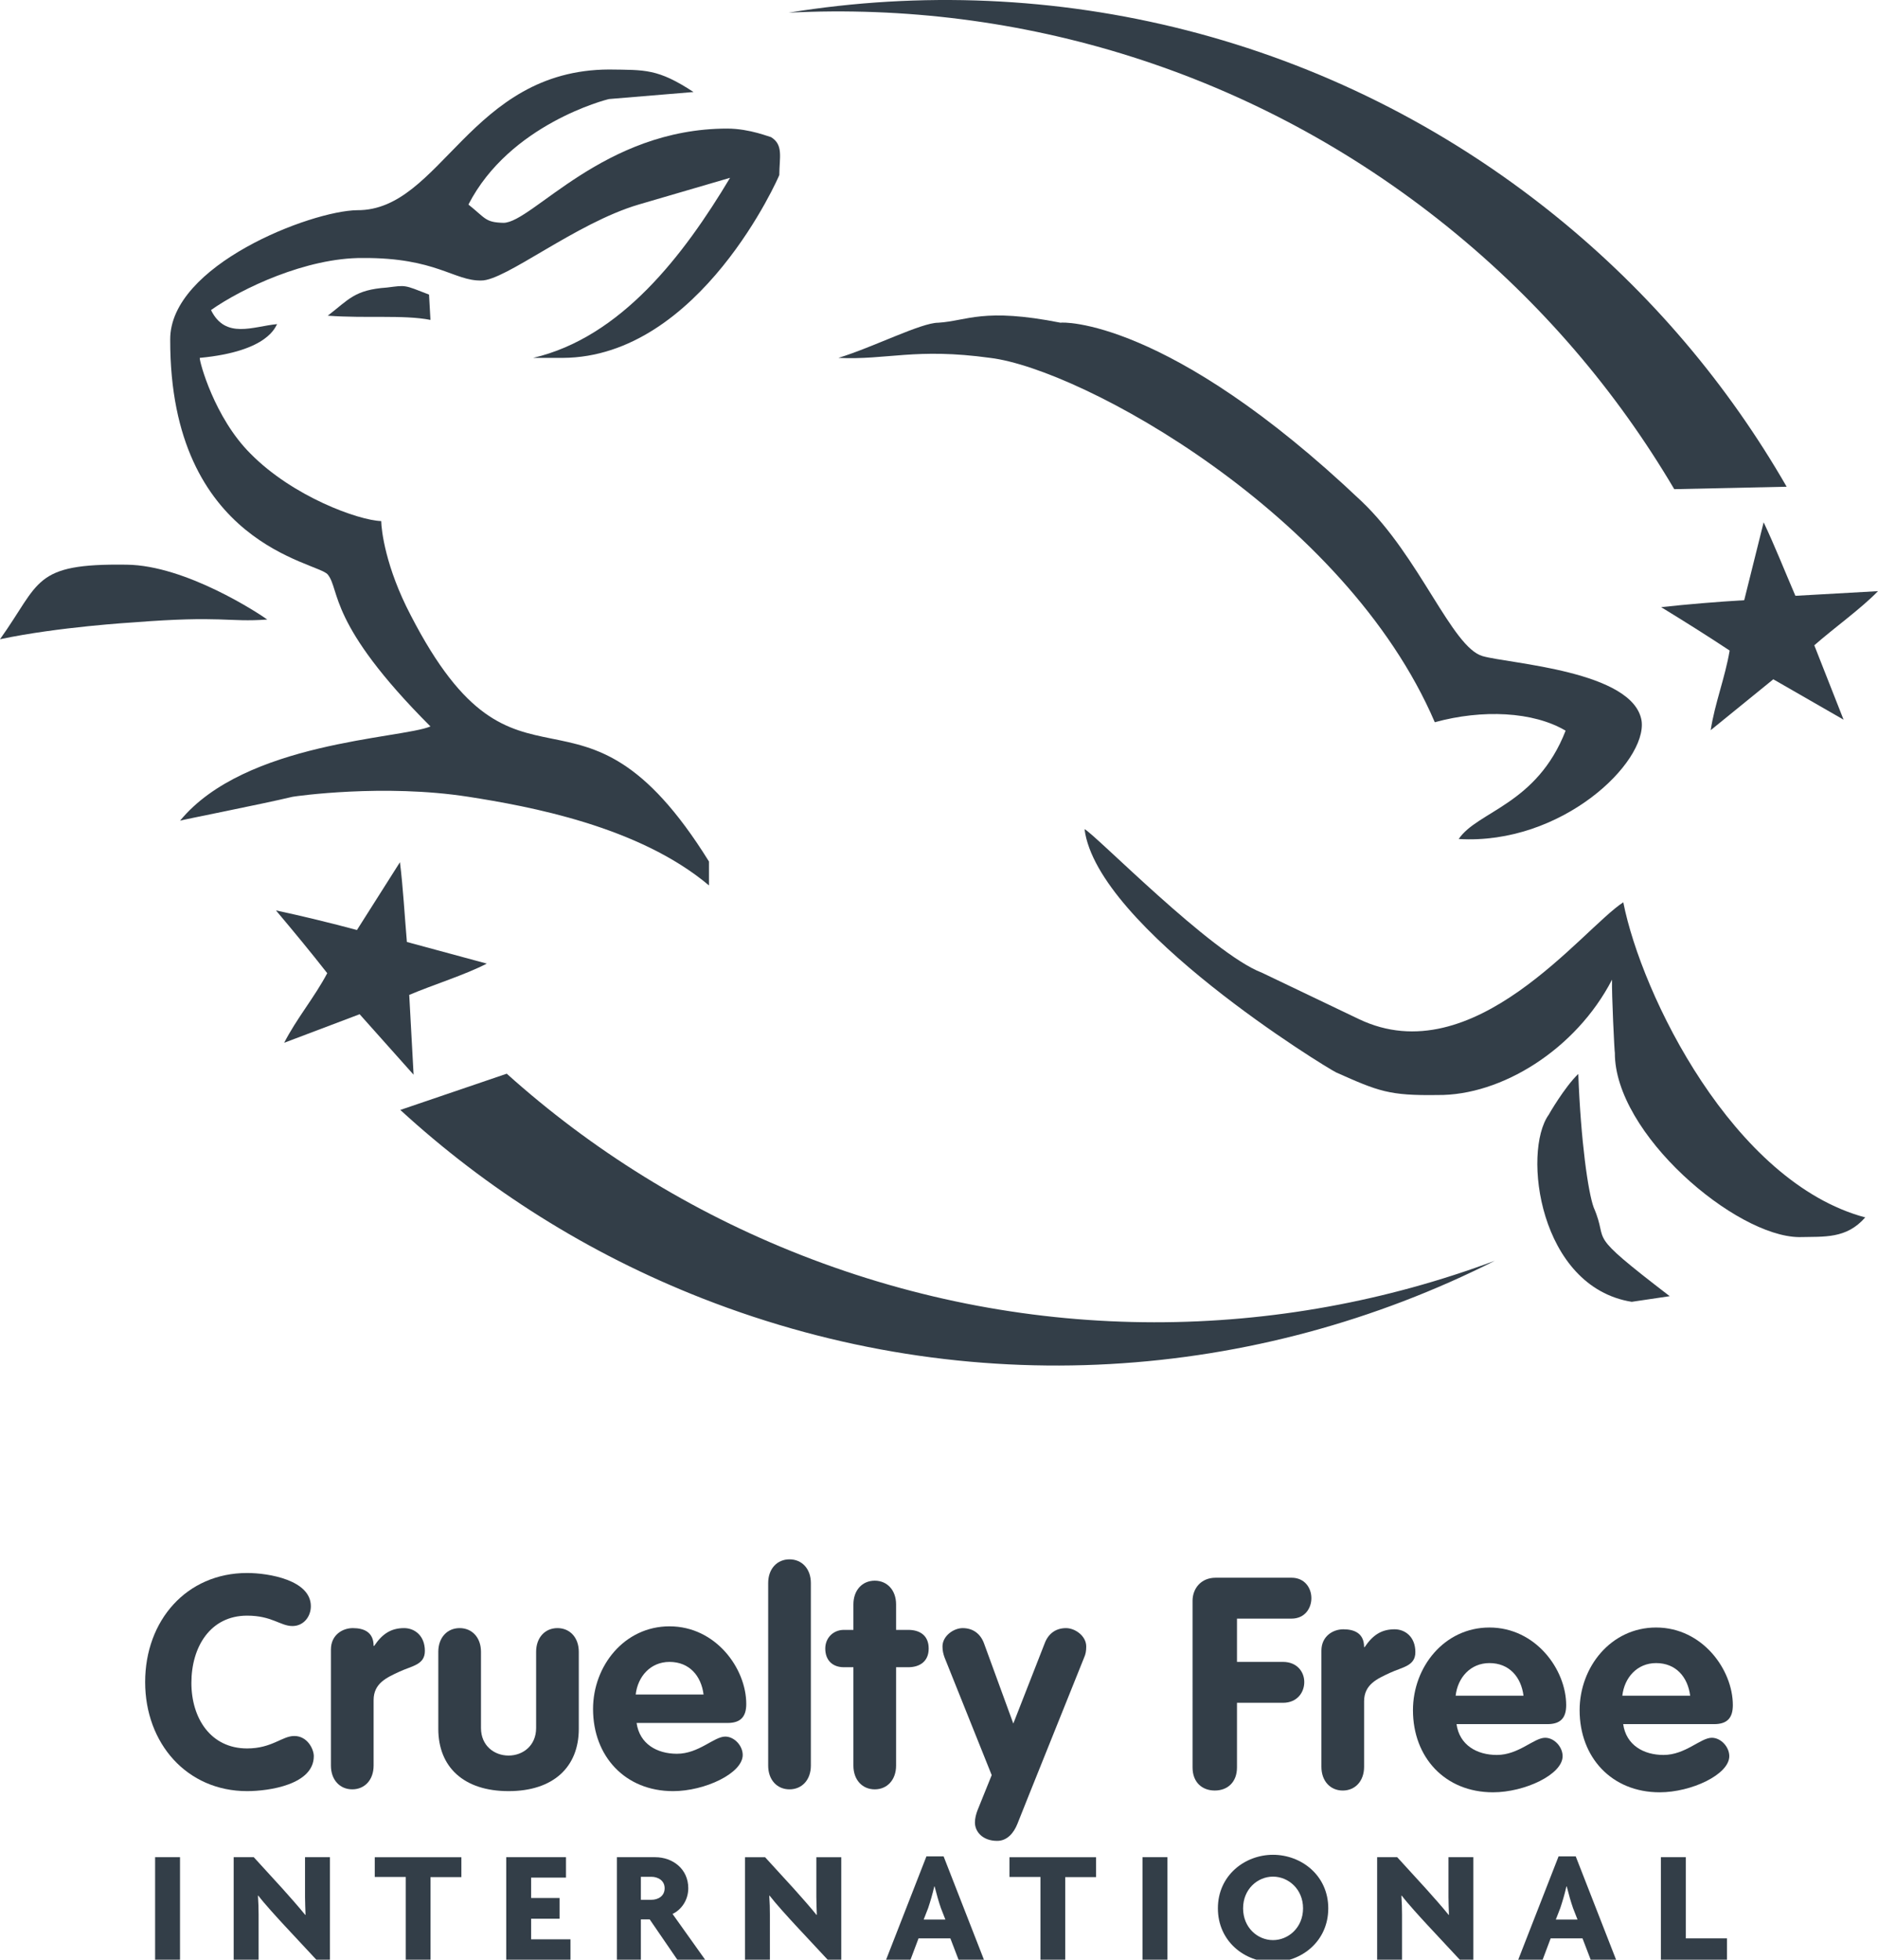 <?xml version="1.0" encoding="utf-8"?>
<!-- Generator: Adobe Illustrator 21.1.0, SVG Export Plug-In . SVG Version: 6.00 Build 0)  -->
<!DOCTYPE svg PUBLIC "-//W3C//DTD SVG 1.1//EN" "http://www.w3.org/Graphics/SVG/1.1/DTD/svg11.dtd">
<svg version="1.1" id="Layer_2" xmlns="http://www.w3.org/2000/svg" xmlns:xlink="http://www.w3.org/1999/xlink" x="0px" y="0px"
	 viewBox="0 0 230.959 240.994" enable-background="new 0 0 230.959 240.994" xml:space="preserve">
<g>
	<path fill="#333E48" d="M205.902,60.155l13.823-0.3c-7.149-12.427-16.642-23.783-28.463-33.334
		C163.744,4.291,129.359-3.703,96.99,1.559c28.33-1.436,57.272,7.138,81.072,26.365C189.537,37.192,198.827,48.157,205.902,60.155"
		/>
	<path fill="#333E48" d="M62.32,132.037l-13.09,4.456c10.565,9.693,23.043,17.654,37.195,23.193
		c32.942,12.893,68.136,10.14,97.409-4.643c-26.577,9.917-56.755,10.474-85.25-0.677C84.849,148.992,72.685,141.343,62.32,132.037"
		/>
	<path fill="#333E48" d="M115.388,39.686c3.599-0.225,5.5-1.887,15.049,0c0.012-0.081,13.146-0.707,37.021,21.97
		c7.128,6.776,11.093,17.949,14.877,19.03c3.244,0.934,18.561,1.802,19.55,7.957c0.693,5.113-9.818,15.289-22.49,14.533
		c2.293-3.424,9.607-4.216,13.146-13.321c-3.971-2.357-10.242-2.646-16.088-1.039c-11.02-25.684-43.493-43.449-54.667-44.804
		c-9.212-1.269-12.675,0.278-18.681,0C107.381,42.705,113.293,39.678,115.388,39.686"/>
	<path fill="#333E48" d="M74.907,8.547c4.434,0.062,5.975-0.121,10.381,2.769L74.907,12.18c-0.33,0.06-12.226,3.093-17.299,12.975
		c2.125,1.691,2.053,2.195,4.324,2.249c3.568-0.054,12.291-11.587,27.506-11.591c2.806,0.004,5.319,1.082,5.362,1.038
		c1.58,0.944,1.049,2.499,1.04,4.671c0.009,0.062-9.723,22.408-26.642,22.49h-3.633c10.82-2.532,18.524-12.629,24.218-22.145
		l-11.242,3.288c-7.757,2.292-16.429,9.405-19.376,9.341c-3.324,0.063-5.559-2.82-14.532-2.768
		c-6.957-0.053-14.957,3.767-18.684,6.401c1.775,3.633,5.192,2.005,8.132,1.729c-0.196,0.21-0.952,3.345-9.516,4.153
		c-0.048,0.446,1.806,7.357,6.229,11.763c5.227,5.318,13.339,8.221,16.087,8.305c0.021,1.116,0.525,5.658,3.633,11.59
		c13.328,25.858,20.638,4.476,36.675,30.272v2.943c-8.649-7.296-22.211-9.747-29.582-10.9c-10.424-1.621-21.24-0.074-21.625,0
		c-3.755,0.901-13.846,2.884-13.839,2.94c7.994-9.717,27.203-10.076,30.794-11.59C40.264,76.65,41.857,72.548,40.308,70.653
		c-1.19-1.564-19.427-3.584-19.376-28.89c-0.051-9.149,17.32-15.853,23.01-15.915C54.254,25.91,57.788,8.608,74.907,8.547"/>
	<path fill="#333E48" d="M47.573,35.362c2.414-0.3,2.044-0.358,5.191,0.864l0.174,3.114c-3.327-0.647-7.838-0.167-12.63-0.518
		C42.865,36.866,43.581,35.636,47.573,35.362"/>
	<path fill="#333E48" d="M15.569,69.441c7.288,0.072,16.298,6.019,17.299,6.746c-4.875,0.354-5.469-0.512-16.433,0.348
		C16.369,76.542,7.179,77.082,0,78.61C5.017,71.585,4.02,69.278,15.569,69.441"/>
	<path fill="#333E48" d="M155.175,119.61l11.936,5.709c14.132,6.765,27.493-11.107,32.523-14.359
		c2.251,11.398,13.514,34.418,29.756,38.75c-2.329,2.66-5.013,2.348-8.132,2.422c-7.839-0.075-22.704-12.737-22.661-22.662
		c-0.043,0.05-0.404-7.337-0.347-8.995c-4.454,8.613-13.643,14.272-21.452,14.184c-5.961,0.088-7.256-0.454-12.454-2.767
		c-1.134-0.518-29.438-17.831-30.966-29.929C134.689,102.599,148.998,117.267,155.175,119.61"/>
	<path fill="#333E48" d="M205.343,159.397l-4.672,0.693c-11.398-1.828-13.48-18.446-10.205-23.009
		c-0.021,0.008,1.962-3.417,3.633-5.016c0.31,8.267,1.211,14.574,1.901,16.434C198.012,153.128,194.589,151.145,205.343,159.397"/>
	<path fill="#333E48" d="M50.328,122.346c3.063-1.295,6.833-2.443,9.536-3.848l-9.824-2.659c-0.28-3.25-0.464-6.655-0.854-9.81
		l-5.288,8.338c-3.2-0.86-6.805-1.735-9.961-2.41c2.171,2.579,4.264,5.109,6.307,7.72c-1.577,2.982-3.78,5.59-5.296,8.557
		l9.28-3.511l6.636,7.439"/>
	<path fill="#333E48" d="M223.124,79.355c2.496-2.194,5.713-4.472,7.835-6.658L220.8,73.269c-1.29-2.994-2.543-6.166-3.905-9.039
		l-2.389,9.58c-3.31,0.194-7.007,0.499-10.214,0.855c2.875,1.762,5.658,3.505,8.422,5.337c-0.559,3.328-1.827,6.497-2.33,9.791
		l7.699-6.258l8.642,4.967"/>
</g>
<g>
	<g>
		<path fill="#333E48" d="M30.39,193.437c2.661,0,7.838,0.873,7.838,4.081c0,1.312-0.912,2.442-2.26,2.442
			c-1.495,0-2.515-1.277-5.578-1.277c-4.518,0-6.852,3.827-6.852,8.275c0,4.337,2.371,8.055,6.852,8.055
			c3.063,0,4.301-1.531,5.797-1.531c1.64,0,2.405,1.639,2.405,2.479c0,3.498-5.505,4.302-8.203,4.302
			c-7.397,0-12.538-5.87-12.538-13.414C17.852,199.268,22.954,193.437,30.39,193.437z"/>
		<path fill="#333E48" d="M40.698,202.84c0-1.752,1.385-2.625,2.698-2.625c1.384,0,2.551,0.51,2.551,2.187h0.07
			c0.985-1.458,2.043-2.187,3.684-2.187c1.275,0,2.55,0.912,2.55,2.807c0,1.712-1.566,1.822-3.133,2.551
			c-1.566,0.729-3.171,1.421-3.171,3.499v8.053c0,1.751-1.093,2.917-2.625,2.917c-1.531,0-2.624-1.166-2.624-2.917V202.84z"/>
		<path fill="#333E48" d="M53.903,203.13c0-1.749,1.094-2.915,2.625-2.915c1.53,0,2.624,1.166,2.624,2.915v9.368
			c0,2.187,1.64,3.39,3.391,3.39c1.749,0,3.39-1.203,3.39-3.39v-9.368c0-1.749,1.094-2.915,2.624-2.915
			c1.53,0,2.624,1.166,2.624,2.915v9.477c0,4.665-3.099,7.656-8.638,7.656c-5.542,0-8.64-2.991-8.64-7.656V203.13z"/>
		<path fill="#333E48" d="M78.289,211.879c0.367,2.586,2.515,3.789,4.958,3.789c2.697,0,4.556-2.113,5.943-2.113
			c1.127,0,2.15,1.13,2.15,2.26c0,2.26-4.666,4.448-8.566,4.448c-5.905,0-9.84-4.302-9.84-10.099c0-5.32,3.863-10.168,9.403-10.168
			c5.686,0,9.439,5.176,9.439,9.55c0,1.567-0.693,2.333-2.295,2.333H78.289z M86.525,208.379c-0.291-2.296-1.748-4.008-4.189-4.008
			c-2.333,0-3.899,1.786-4.157,4.008H86.525z"/>
		<path fill="#333E48" d="M94.472,194.675c0-1.749,1.091-2.916,2.623-2.916c1.531,0,2.626,1.167,2.626,2.916v22.451
			c0,1.751-1.095,2.917-2.626,2.917c-1.532,0-2.623-1.166-2.623-2.917V194.675z"/>
		<path fill="#333E48" d="M104.953,205.026h-1.164c-1.422,0-2.296-0.875-2.296-2.296c0-1.312,0.98-2.297,2.296-2.297h1.164v-3.134
			c0-1.75,1.094-2.917,2.625-2.917c1.529,0,2.624,1.167,2.624,2.917v3.134h1.494c1.348,0,2.515,0.62,2.515,2.297
			c0,1.64-1.167,2.296-2.515,2.296h-1.494v12.1c0,1.751-1.095,2.917-2.624,2.917c-1.531,0-2.625-1.166-2.625-2.917V205.026z"/>
		<path fill="#333E48" d="M146.661,196.862c0-1.494,1.02-2.843,2.843-2.843h9.33c1.605,0,2.441,1.238,2.441,2.515
			c0,1.239-0.803,2.515-2.441,2.515h-6.709v5.321h5.65c1.752,0,2.626,1.239,2.626,2.479c0,1.275-0.874,2.551-2.626,2.551h-5.65
			v7.947c0,1.821-1.163,2.841-2.73,2.841c-1.567,0-2.733-1.02-2.733-2.841V196.862z"/>
		<path fill="#333E48" d="M162.509,202.985c0-1.749,1.387-2.624,2.699-2.624c1.384,0,2.55,0.512,2.55,2.187h0.072
			c0.984-1.459,2.042-2.187,3.682-2.187c1.277,0,2.551,0.912,2.551,2.807c0,1.713-1.565,1.823-3.135,2.552
			c-1.563,0.729-3.17,1.422-3.17,3.5v8.054c0,1.749-1.095,2.916-2.623,2.916c-1.531,0-2.626-1.167-2.626-2.916V202.985z"/>
		<path fill="#333E48" d="M179.126,212.024c0.362,2.587,2.516,3.79,4.957,3.79c2.696,0,4.556-2.114,5.942-2.114
			c1.128,0,2.148,1.132,2.148,2.261c0,2.259-4.665,4.446-8.562,4.446c-5.905,0-9.843-4.301-9.843-10.096
			c0-5.321,3.862-10.169,9.404-10.169c5.688,0,9.439,5.174,9.439,9.548c0,1.568-0.693,2.333-2.297,2.333H179.126z M187.363,208.526
			c-0.292-2.296-1.749-4.01-4.191-4.01c-2.334,0-3.901,1.786-4.155,4.01H187.363z"/>
		<path fill="#333E48" d="M199.621,212.024c0.367,2.587,2.517,3.79,4.958,3.79c2.697,0,4.556-2.114,5.941-2.114
			c1.129,0,2.15,1.132,2.15,2.261c0,2.259-4.666,4.446-8.564,4.446c-5.905,0-9.842-4.301-9.842-10.096
			c0-5.321,3.865-10.169,9.404-10.169c5.686,0,9.439,5.174,9.439,9.548c0,1.568-0.694,2.333-2.296,2.333H199.621z M207.858,208.526
			c-0.292-2.296-1.748-4.01-4.189-4.01c-2.333,0-3.901,1.786-4.153,4.01H207.858z"/>
	</g>
	<path fill="#333E48" d="M131.105,200.216c-1.275,0-2.184,0.692-2.623,1.859l-3.864,9.877l-3.609-9.877
		c-0.436-1.167-1.349-1.859-2.622-1.859c-1.095,0-2.479,0.948-2.479,2.26c0,0.547,0.111,0.948,0.254,1.349l5.799,14.468
		l-1.031,2.553l0,0l-0.703,1.743c-0.186,0.474-0.329,1.021-0.329,1.531c0,1.129,0.946,2.259,2.736,2.259
		c1.241,0,2.044-0.984,2.482-2.078l1.378-3.455l0,0l6.837-17.021c0.181-0.401,0.255-0.802,0.255-1.349
		C133.585,201.163,132.2,200.216,131.105,200.216z"/>
	<g>
		<path fill="#333E48" d="M19.075,240.994v-12.607h3.063v12.607H19.075z"/>
		<path fill="#333E48" d="M39.033,241.133l-4.07-4.369c-0.93-1.005-2.43-2.647-3.2-3.653l-0.04,0.02
			c0.059,0.909,0.08,1.56,0.08,2.292v5.572h-3.065v-12.607h2.471l3.537,3.873c0.831,0.928,1.994,2.234,2.787,3.22l0.041-0.02
			c-0.021-0.73-0.062-1.483-0.062-2.192v-4.881h3.065v12.746H39.033z"/>
		<path fill="#333E48" d="M52.947,230.837v10.158h-3.044v-10.177h-3.815v-2.43h10.653v2.45H52.947z"/>
		<path fill="#333E48" d="M62.256,240.994v-12.607h7.35v2.51h-4.287v2.51h3.496v2.548h-3.496v2.53h4.839v2.51H62.256z"/>
		<path fill="#333E48" d="M83.3,240.994l-3.399-4.96h-1.086v4.96H75.87v-12.607h4.704c2.153,0,4.071,1.441,4.071,3.814
			c0,1.481-0.869,2.668-1.936,3.162l4.011,5.631H83.3z M80.119,230.797h-1.303v2.827h1.303c0.791,0,1.62-0.436,1.62-1.422
			C81.739,231.252,80.91,230.797,80.119,230.797z"/>
		<path fill="#333E48" d="M101.918,241.133l-4.073-4.369c-0.927-1.005-2.428-2.647-3.201-3.653l-0.039,0.02
			c0.061,0.909,0.078,1.56,0.078,2.292v5.572H91.62v-12.607h2.469l3.539,3.873c0.829,0.928,1.997,2.234,2.785,3.22l0.041-0.02
			c-0.02-0.73-0.059-1.483-0.059-2.192v-4.881h3.063v12.746H101.918z"/>
		<path fill="#333E48" d="M117.883,240.994l-1.007-2.629h-3.912l-0.99,2.629h-3.002l4.96-12.706h2.115l4.96,12.706H117.883z
			 M115.709,234.633c-0.275-0.792-0.511-1.644-0.771-2.649H114.9c-0.238,1.026-0.495,1.876-0.751,2.649l-0.554,1.423h2.669
			L115.709,234.633z"/>
		<path fill="#333E48" d="M131.004,230.837v10.158h-3.045v-10.177h-3.815v-2.43h10.654v2.45H131.004z"/>
		<path fill="#333E48" d="M140.507,240.994v-12.607h3.064v12.607H140.507z"/>
		<path fill="#333E48" d="M156.553,241.291c-3.477,0-6.775-2.55-6.775-6.62c0-4.032,3.298-6.58,6.775-6.58
			c3.5,0,6.799,2.549,6.799,6.58C163.352,238.741,160.053,241.291,156.553,241.291z M156.553,230.777
			c-1.895,0-3.675,1.542-3.675,3.893c0,2.372,1.779,3.912,3.675,3.912c1.899,0,3.698-1.541,3.698-3.912
			C160.251,232.319,158.451,230.777,156.553,230.777z"/>
		<path fill="#333E48" d="M179.656,241.133l-4.071-4.369c-0.932-1.005-2.431-2.647-3.2-3.653l-0.04,0.02
			c0.061,0.909,0.079,1.56,0.079,2.292v5.572h-3.062v-12.607h2.469l3.535,3.873c0.832,0.928,1.998,2.234,2.787,3.22l0.04-0.02
			c-0.02-0.73-0.057-1.483-0.057-2.192v-4.881h3.06v12.746H179.656z"/>
		<path fill="#333E48" d="M195.624,240.994l-1.007-2.629h-3.914l-0.987,2.629h-3.003l4.961-12.706h2.113l4.96,12.706H195.624z
			 M193.449,234.633c-0.275-0.792-0.514-1.644-0.77-2.649h-0.039c-0.235,1.026-0.493,1.876-0.75,2.649l-0.554,1.423h2.668
			L193.449,234.633z"/>
		<path fill="#333E48" d="M204.261,240.994v-12.607h3.064v9.979h5.059v2.629H204.261z"/>
	</g>
</g>
</svg>

